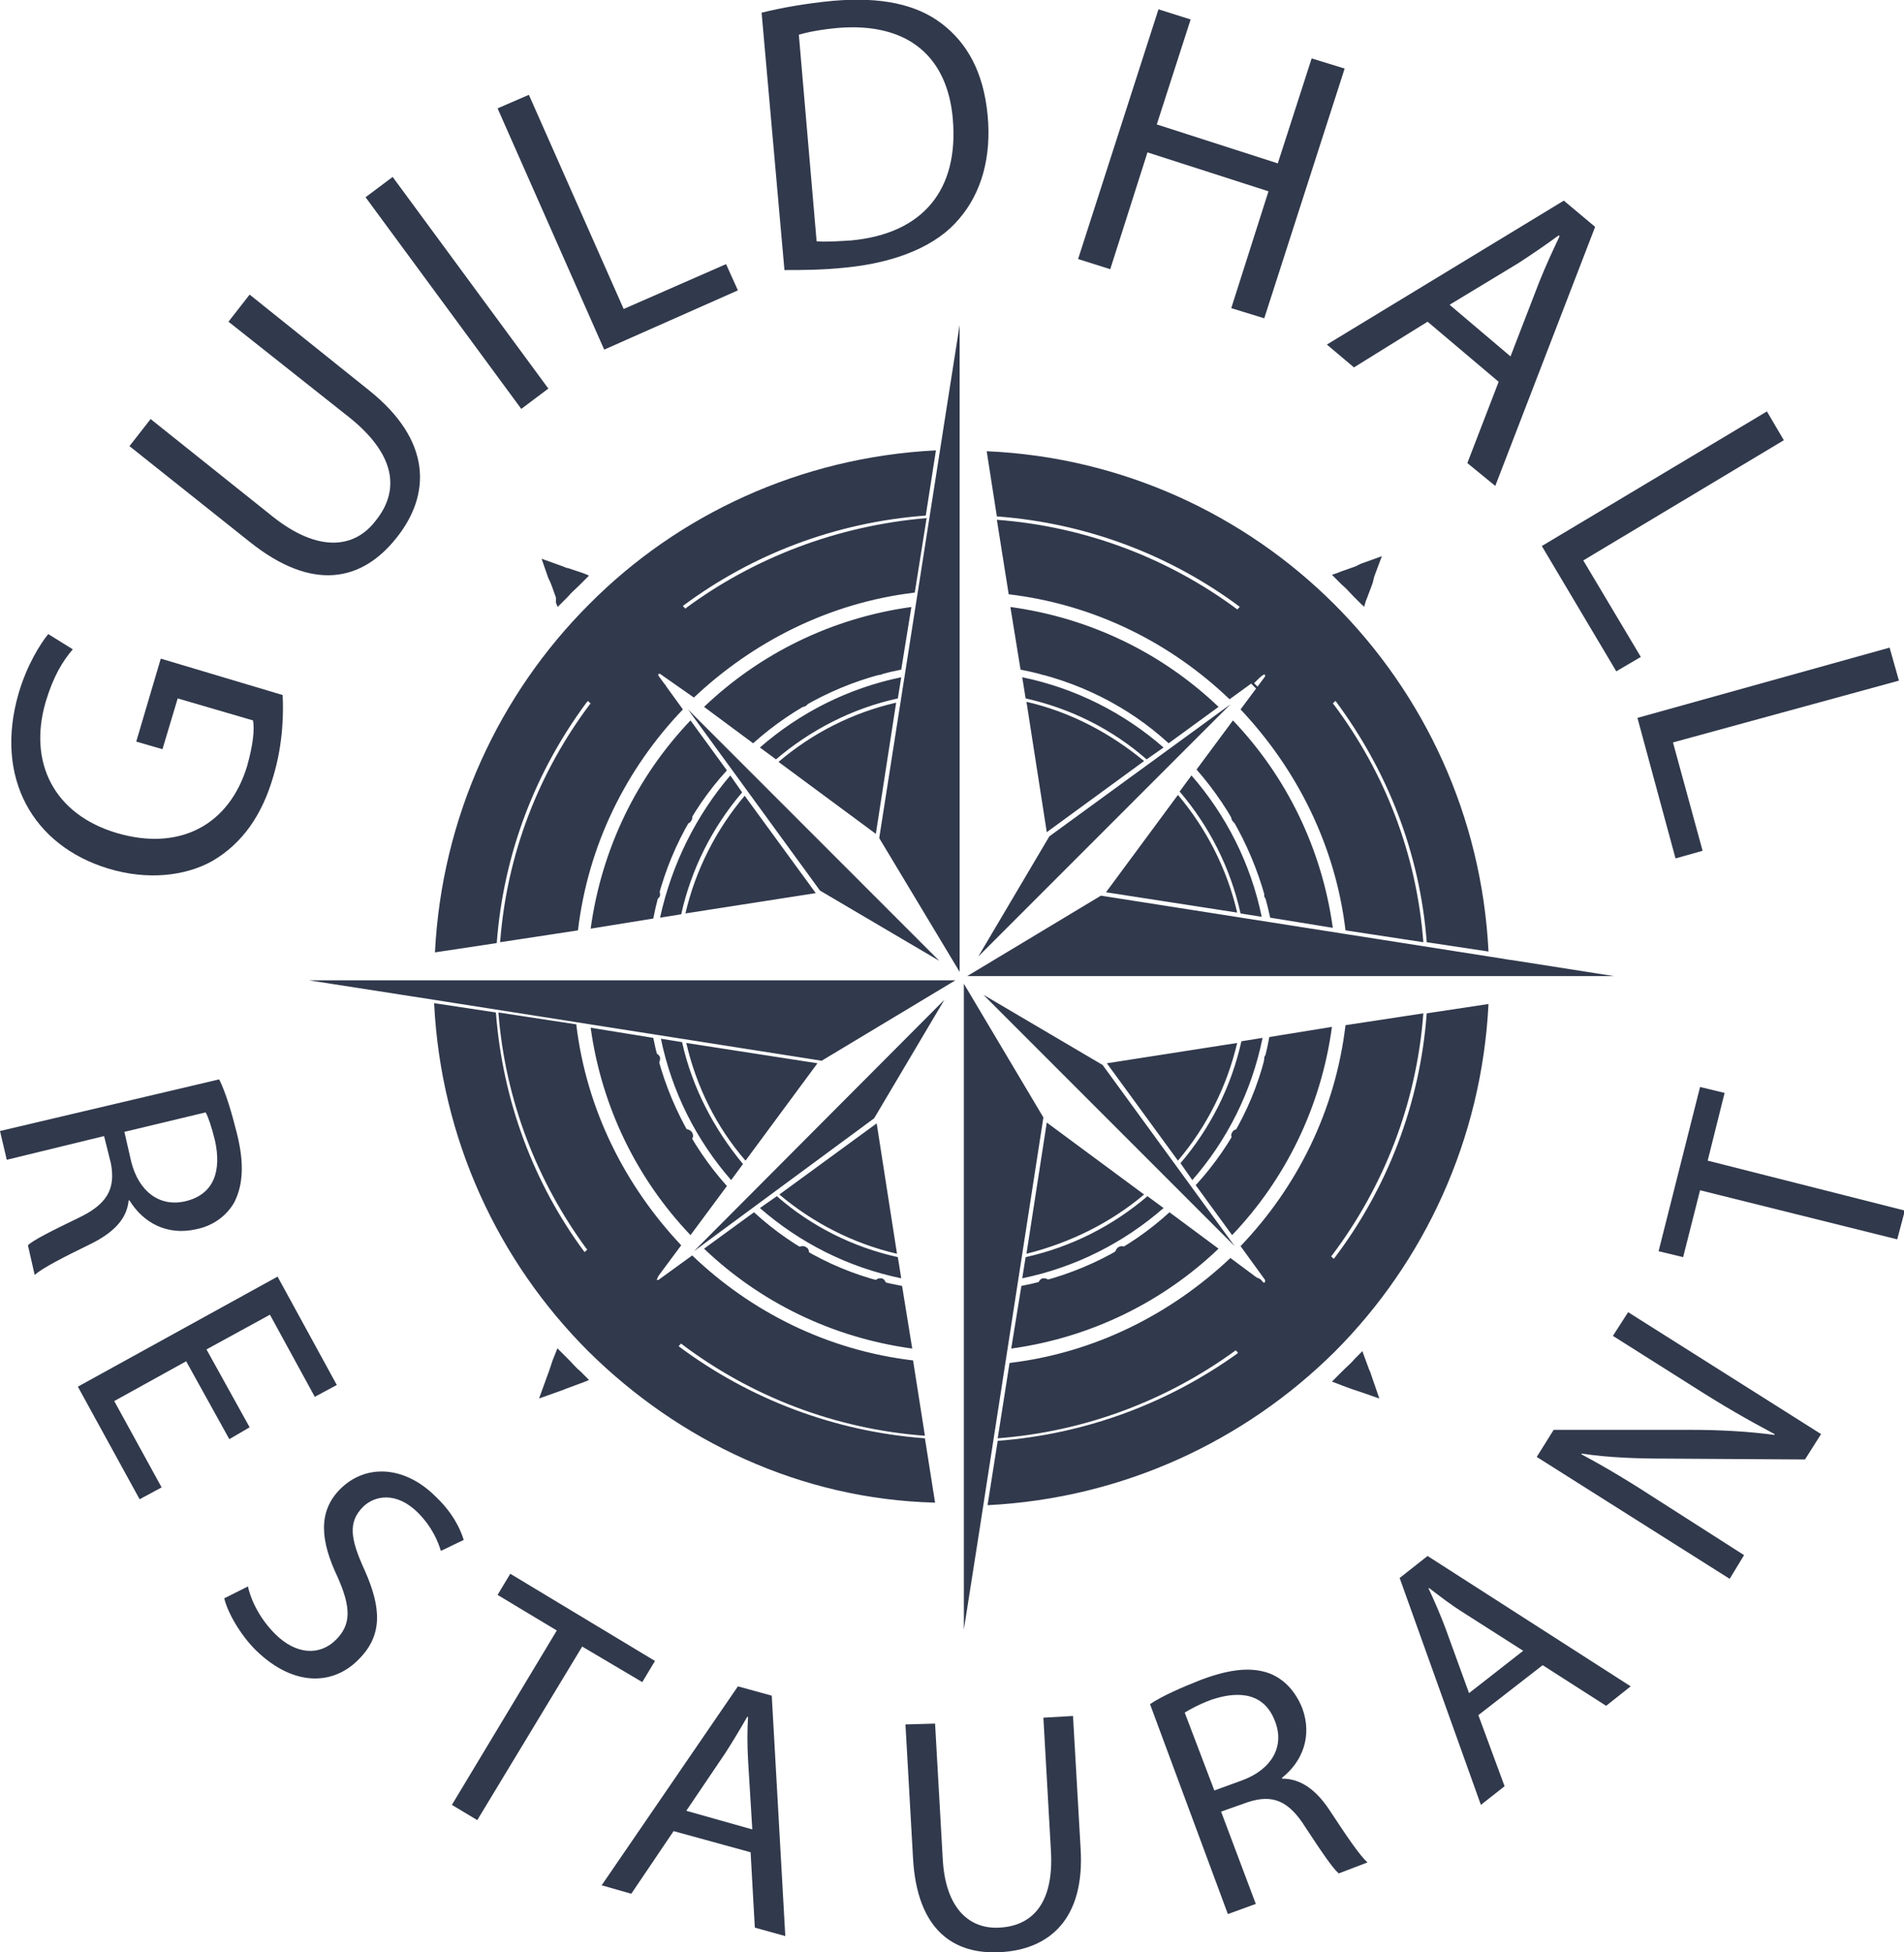 <?xml version="1.0" encoding="utf-8"?>
<!-- Generator: Adobe Illustrator 22.1.0, SVG Export Plug-In . SVG Version: 6.00 Build 0)  -->
<svg version="1.1" id="Layer_1" xmlns="http://www.w3.org/2000/svg" xmlns:xlink="http://www.w3.org/1999/xlink" x="0px" y="0px"
	 viewBox="0 0 225 230.6" style="enable-background:new 0 0 225 230.6;" xml:space="preserve">
<style type="text/css">
	.st0{fill:#31394C;}
</style>
<path class="st0" d="M149.7,153.3c0,0.2-0.1,0.3-0.2,0.5c-0.3,0.3-0.6,0.3-0.9,0c-0.1-0.1-0.2-0.2-0.3-0.4l0.9-0.9l0.4,0.4
	C149.7,152.9,149.7,153.1,149.7,153.3 M148.2,150.9c-0.5,0-0.9,0.2-1.2,0.5c-0.2,0.2-0.4,0.5-0.4,0.8c0,0.3,0.1,0.7,0.3,1.1l0.1-0.1
	c-0.3-0.7-0.3-1.2,0.1-1.6c0.2-0.2,0.4-0.3,0.6-0.2c0.2,0.1,0.6,0.4,1.2,1l-1.6,1.6c0.4,0.3,0.7,0.5,1.1,0.5c0.4,0,0.7-0.2,1-0.4
	c0.3-0.3,0.5-0.7,0.5-1.2c0-0.5-0.2-0.9-0.6-1.3C149.1,151.1,148.7,150.9,148.2,150.9"/>
<path class="st0" d="M150.7,149.8c-0.4,0.3-0.6,0.4-0.8,0.5c-0.1,0-0.3,0-0.4-0.1c-0.1-0.1-0.2-0.3-0.2-0.5c0-0.2,0.1-0.4,0.3-0.6
	c0.4-0.4,1-0.4,1.8,0l0.1-0.1l-0.9-0.9l-0.1,0.1l0,0.4c-0.4,0-0.7,0.2-1,0.4c-0.2,0.2-0.4,0.5-0.4,0.8c0,0.3,0.1,0.6,0.4,0.8
	c0.5,0.5,1.1,0.5,1.8-0.1c0.3-0.2,0.5-0.4,0.7-0.4c0.1,0,0.2,0,0.3,0.1c0.1,0.1,0.1,0.3,0.1,0.4c0,0.2-0.1,0.4-0.3,0.5
	c-0.4,0.4-0.8,0.4-1.3,0.1l-0.1,0.1l0.7,0.7l0.1-0.1c0-0.1-0.1-0.2-0.1-0.3c0.3,0,0.6-0.1,0.8-0.4c0.2-0.2,0.3-0.5,0.4-0.8
	c0-0.3-0.1-0.5-0.3-0.8C151.9,149.2,151.4,149.3,150.7,149.8"/>
<polygon class="st0" points="78.4,149.3 78.3,149.2 76,150.1 77,147.8 76.9,147.7 73.6,149.1 73.3,148.7 73.1,148.9 74,149.8 
	74.2,149.7 73.8,149.2 75.9,148.3 74.9,150.7 75,150.8 77.3,149.8 76.4,151.9 76,151.5 75.8,151.7 77.3,153.1 77.4,153 77,152.6 "/>
<path class="st0" d="M81.2,152.7c0-0.4-0.1-0.7-0.4-1c-0.2-0.2-0.5-0.4-0.8-0.4c-0.3,0-0.6,0.1-0.8,0.4c-0.5,0.5-0.5,1.1,0.1,1.8
	c0.2,0.3,0.4,0.5,0.4,0.7c0,0.1,0,0.2-0.1,0.3c-0.1,0.1-0.3,0.1-0.4,0.1c-0.2,0-0.4-0.1-0.5-0.3c-0.4-0.4-0.4-0.8-0.1-1.3l-0.1-0.1
	l-0.7,0.7l0.1,0.1c0.1,0,0.2-0.1,0.3-0.1c0,0.3,0.1,0.6,0.4,0.8c0.2,0.2,0.5,0.3,0.8,0.4c0.3,0,0.5-0.1,0.8-0.3
	c0.4-0.4,0.4-1-0.1-1.6c-0.3-0.4-0.4-0.7-0.5-0.8c0-0.1,0-0.3,0.1-0.4c0.1-0.1,0.3-0.2,0.5-0.2c0.2,0,0.4,0.1,0.6,0.3
	c0.4,0.4,0.4,1,0,1.8l0.1,0.1l0.9-0.9l-0.1-0.1L81.2,152.7z"/>
<path class="st0" d="M151.4,80.4c0.1-0.1,0.3-0.2,0.4-0.2c0.2,0,0.3,0.1,0.5,0.2c0.3,0.3,0.3,0.6,0,0.9c-0.1,0.1-0.2,0.2-0.4,0.3
	l-0.9-0.9L151.4,80.4z M149.4,81.7c0,0.5,0.2,0.9,0.5,1.2c0.2,0.2,0.5,0.4,0.8,0.4c0.3,0,0.7-0.1,1.1-0.3l-0.1-0.1
	c-0.7,0.4-1.2,0.3-1.6-0.1c-0.2-0.2-0.3-0.4-0.2-0.6c0.1-0.2,0.4-0.6,1-1.2l1.6,1.6c0.3-0.4,0.5-0.7,0.5-1.1c0-0.4-0.2-0.7-0.4-1
	c-0.3-0.3-0.7-0.5-1.2-0.5c-0.5,0-0.9,0.2-1.3,0.6C149.6,80.8,149.4,81.2,149.4,81.7"/>
<path class="st0" d="M146.9,79.5l-0.4-0.4l1-1c0.3-0.3,0.7-0.5,1.1-0.6c0.4,0,0.6,0,0.8,0.2c0.1,0.1,0.2,0.2,0.1,0.4
	c-0.1,0.1-0.2,0.3-0.4,0.5l-1.5,1.5l-0.4-0.4l-0.2,0.2l1.5,1.5l0.2-0.2l-0.5-0.5l1.3-1.3c0.3-0.3,0.4-0.5,0.5-0.6
	c0.1-0.2,0.1-0.4,0.1-0.6c0-0.2-0.1-0.4-0.3-0.6c-0.4-0.4-0.9-0.5-1.5-0.3l0,0l0.6-0.6c-0.3-0.2-0.5-0.4-0.8-0.7l-0.3-0.3l-0.2,0.2
	l0.4,0.4l-2.1,2.1l-0.4-0.4l-0.2,0.2l1.4,1.4L146.9,79.5z"/>
<polygon class="st0" points="77.1,78.2 80.4,79.6 80.5,79.5 79.5,77.1 81.9,78.1 82,78 80.5,74.8 80.9,74.4 80.8,74.3 79.8,75.2 
	79.9,75.4 80.4,74.9 81.3,77 79,76 78.9,76.1 79.8,78.5 77.7,77.6 78.1,77.2 78,77 76.5,78.4 76.7,78.6 "/>
<path class="st0" d="M73.7,81.5l2.1,2.1L75.4,84l0.2,0.2l1.4-1.4l-0.2-0.2L76.4,83l-1-1c-0.3-0.3-0.5-0.7-0.6-1.1
	c0-0.4,0-0.6,0.2-0.8c0.1-0.1,0.2-0.2,0.4-0.1c0.1,0.1,0.3,0.2,0.5,0.4l1.5,1.5l-0.4,0.4l0.2,0.2l1.5-1.5l-0.2-0.2l-0.5,0.5
	l-1.3-1.3c-0.3-0.3-0.5-0.4-0.6-0.5c-0.2-0.1-0.4-0.1-0.6-0.1c-0.2,0-0.4,0.1-0.6,0.3c-0.4,0.4-0.5,0.9-0.3,1.5l0,0l-0.6-0.6
	c-0.2,0.3-0.4,0.5-0.7,0.8l-0.3,0.3l0.2,0.2L73.7,81.5z"/>
<path class="st0" d="M123.6,78.3c-0.1,0-0.1,0-0.2,0c-0.3,0-0.6,0.2-0.7,0.5c0,0.1,0,0.1,0,0.2c0,0.3,0.2,0.6,0.5,0.7
	c0.1,0,0.1,0,0.2,0c0.3,0,0.6-0.2,0.7-0.5c0-0.1,0-0.1,0-0.2C124.1,78.7,123.9,78.4,123.6,78.3"/>
<path class="st0" d="M132.9,82.1c-0.1-0.1-0.2-0.1-0.4-0.1c-0.2,0-0.5,0.1-0.6,0.4c-0.1,0.1-0.1,0.2-0.1,0.4c0,0.2,0.1,0.5,0.4,0.6
	c0.1,0.1,0.2,0.1,0.4,0.1c0.2,0,0.5-0.1,0.6-0.4c0.1-0.1,0.1-0.2,0.1-0.4C133.2,82.5,133.1,82.3,132.9,82.1"/>
<path class="st0" d="M146.8,96.2L146.8,96.2c0-0.3-0.3-0.4-0.5-0.4c-0.1,0-0.2,0-0.4,0.1c-0.2,0.1-0.4,0.4-0.4,0.6
	c0,0.1,0,0.2,0.1,0.4c0.1,0.2,0.4,0.4,0.6,0.4c0.1,0,0.2,0,0.4-0.1c0.2-0.1,0.4-0.4,0.4-0.6C147,96.4,147,96.3,146.8,96.2
	L146.8,96.2z"/>
<path class="st0" d="M150.1,106.3c0.1,0,0.1,0,0.2,0c0.3-0.1,0.5-0.4,0.5-0.7c0-0.1,0-0.1,0-0.2l-0.1,0l0.1,0
	c-0.1-0.3-0.4-0.5-0.7-0.5c-0.1,0-0.1,0-0.2,0c-0.3,0.1-0.5,0.4-0.5,0.7c0,0.1,0,0.1,0,0.2C149.4,106.1,149.7,106.3,150.1,106.3"/>
<path class="st0" d="M149.9,125.8c0.1,0,0.1,0,0.2,0c0.3,0,0.6-0.2,0.7-0.5l-0.1,0l0.1,0c0-0.1,0-0.1,0-0.2c0-0.3-0.2-0.6-0.5-0.7
	c-0.1,0-0.1,0-0.2,0c-0.3,0-0.6,0.2-0.7,0.5c0,0.1,0,0.1,0,0.2C149.3,125.4,149.5,125.7,149.9,125.8"/>
<path class="st0" d="M145.9,134.8c0.1,0.1,0.2,0.1,0.4,0.1c0.2,0,0.5-0.1,0.6-0.4l-0.1-0.1l0.1,0.1c0.1-0.1,0.1-0.2,0.1-0.4
	c0-0.2-0.1-0.5-0.4-0.6c-0.1-0.1-0.2-0.1-0.4-0.1c-0.2,0-0.5,0.1-0.6,0.4c-0.1,0.1-0.1,0.2-0.1,0.4
	C145.6,134.4,145.7,134.7,145.9,134.8"/>
<path class="st0" d="M132.5,148.7c0.1,0,0.2,0,0.4-0.1c0.2-0.1,0.4-0.4,0.4-0.6c0-0.1,0-0.2-0.1-0.4c-0.1-0.2-0.4-0.4-0.6-0.4
	c-0.1,0-0.2,0-0.4,0.1c-0.2,0.1-0.4,0.4-0.4,0.6c0,0.1,0,0.2,0.1,0.4C132,148.6,132.3,148.7,132.5,148.7"/>
<path class="st0" d="M123.4,152.4c0.1,0,0.1,0,0.2,0l0-0.1l0,0.1c0.3-0.1,0.5-0.4,0.5-0.7c0-0.1,0-0.1,0-0.2
	c-0.1-0.3-0.4-0.5-0.7-0.5c-0.1,0-0.1,0-0.2,0c-0.3,0.1-0.5,0.4-0.5,0.7c0,0.1,0,0.1,0,0.2C122.8,152.2,123.1,152.4,123.4,152.4"/>
<path class="st0" d="M103.8,152.4l0-0.1L103.8,152.4c0.1,0,0.1,0,0.2,0c0.3,0,0.6-0.2,0.7-0.5c0-0.1,0-0.1,0-0.2
	c0-0.3-0.2-0.6-0.5-0.7c-0.1,0-0.1,0-0.2,0c-0.3,0-0.6,0.2-0.7,0.5c0,0.1,0,0.1,0,0.2C103.2,152.1,103.4,152.3,103.8,152.4"/>
<path class="st0" d="M94.5,148.6c0.1,0.1,0.2,0.1,0.4,0.1c0.2,0,0.5-0.1,0.6-0.4c0.1-0.1,0.1-0.2,0.1-0.4c0-0.2-0.1-0.5-0.4-0.6
	c-0.1-0.1-0.2-0.1-0.4-0.1c-0.2,0-0.5,0.1-0.6,0.4c-0.1,0.1-0.1,0.2-0.1,0.4C94.1,148.2,94.3,148.5,94.5,148.6"/>
<path class="st0" d="M81.1,134.9c0.1,0,0.2,0,0.4-0.1c0.2-0.1,0.4-0.4,0.4-0.6c0-0.1,0-0.2-0.1-0.4c-0.1-0.2-0.4-0.4-0.6-0.4
	c-0.1,0-0.2,0-0.4,0.1c-0.2,0.1-0.4,0.4-0.4,0.6c0,0.1,0,0.2,0.1,0.4C80.6,134.8,80.8,134.9,81.1,134.9"/>
<path class="st0" d="M77.3,124.4c-0.1,0-0.1,0-0.2,0c-0.3,0.1-0.5,0.4-0.5,0.7c0,0.1,0,0.1,0,0.2c0.1,0.3,0.4,0.5,0.7,0.5
	c0.1,0,0.1,0,0.2,0c0.3-0.1,0.5-0.4,0.5-0.7c0-0.1,0-0.1,0-0.2C77.9,124.6,77.6,124.4,77.3,124.4"/>
<path class="st0" d="M77.5,104.9c-0.1,0-0.1,0-0.2,0c-0.3,0-0.6,0.2-0.7,0.5h0c0,0.1,0,0.1,0,0.2c0,0.3,0.2,0.6,0.5,0.7
	c0.1,0,0.1,0,0.2,0c0.3,0,0.6-0.2,0.7-0.5c0-0.1,0-0.1,0-0.2C78,105.3,77.8,105,77.5,104.9"/>
<path class="st0" d="M81.4,95.9c-0.1-0.1-0.2-0.1-0.4-0.1c-0.2,0-0.5,0.1-0.6,0.4c-0.1,0.1-0.1,0.2-0.1,0.4c0,0.2,0.1,0.5,0.4,0.6
	c0.1,0.1,0.2,0.1,0.4,0.1h0c0.2,0,0.5-0.1,0.6-0.4c0.1-0.1,0.1-0.2,0.1-0.4C81.8,96.3,81.7,96.1,81.4,95.9"/>
<path class="st0" d="M94.9,82c-0.1,0-0.2,0-0.4,0.1c-0.2,0.1-0.4,0.4-0.4,0.6c0,0.1,0,0.2,0.1,0.4c0.1,0.2,0.4,0.4,0.6,0.4
	c0.1,0,0.2,0,0.4-0.1c0.2-0.1,0.4-0.4,0.4-0.6c0-0.1,0-0.2-0.1-0.4C95.3,82.2,95.1,82,94.9,82"/>
<path class="st0" d="M103.9,78.3c-0.1,0-0.1,0-0.2,0c-0.3,0.1-0.5,0.4-0.5,0.7c0,0.1,0,0.1,0,0.2c0.1,0.3,0.4,0.5,0.7,0.5
	c0.1,0,0.1,0,0.2,0c0.3-0.1,0.5-0.4,0.5-0.7c0-0.1,0-0.1,0-0.2C104.5,78.5,104.3,78.3,103.9,78.3"/>
<path class="st0" d="M114.3,115.3l15.8-9.5l47.2,7.4h0l1.2,0.2l0.1,0h0l12.1,1.9H114.3z M161,164.5l-0.3-0.1h0l-0.9-0.3l-1.1-0.4h0
	l-0.5-0.2h0l-0.8-0.3c0.1-0.1,0.2-0.2,0.3-0.3c0.1-0.1,0.1-0.1,0.2-0.2c0.2-0.2,0.4-0.4,0.6-0.6c0.1-0.1,0.1-0.1,0.2-0.2
	c0.5-0.5,1-0.9,1.4-1.4c0.1-0.1,0.1-0.1,0.2-0.2c0.2-0.2,0.4-0.4,0.6-0.6c0,0,0.1-0.1,0.1-0.1l0.1,0.3l0.7,1.9l0.1,0.2l0.1,0.3v0
	l1,2.9L161,164.5z M116.7,177.8l1.2-7.6c10.5-0.8,20.2-4.5,28.3-10.3l0.1-0.1l-0.1-0.1c0,0,0-0.1-0.1-0.1l-0.1-0.1l-0.1,0.1
	c-8,5.8-17.6,9.5-28,10.3l1.4-8.9c10.1-1.2,19.1-5.8,26.1-12.4l3.9,2.9l0,0l0,0l0,0c0,0,0.1,0,0.1,0c0,0,0.1,0,0.1-0.1
	c0-0.1,0-0.1,0-0.2l0,0l-2.9-4c6.7-7,11.2-16,12.4-26.1l9.2-1.4c-0.8,10.7-4.7,20.5-10.8,28.6l-0.1,0.1l0.1,0.1l0.1,0.1l0.1,0.1
	l0.1-0.1c6.2-8.2,10.1-18.1,10.9-28.9l7.3-1.1c-0.8,16-7.6,30.5-18.2,41.1C147.1,170.2,132.7,177,116.7,177.8 M138.2,143.2l5.8,4.3
	c-6.6,6.3-15.1,10.5-24.5,11.8l1.2-7.4C127.4,150.6,133.4,147.6,138.2,143.2 M121.3,148.1l2.4-15.5l11.5,8.5
	C131.3,144.4,126.5,146.8,121.3,148.1 M135.6,141.3l1.9,1.4c-4.7,4.1-10.4,7-16.7,8.3l0.4-2.5C126.6,147.3,131.5,144.8,135.6,141.3
	 M145.9,147.2L145.9,147.2l-29.7-29.7l0,0l14.1,8.3L145.9,147.2z M139.2,137.1l-8.4-11.5l15.4-2.4
	C145,128.3,142.6,133.1,139.2,137.1 M150,122.5l7.4-1.2c-1.3,9.5-5.5,18-11.8,24.6l-4.3-5.9C145.7,135.2,148.8,129.2,150,122.5
	 M140.9,139.4l-1.4-2c3.5-4.1,6-9,7.2-14.4l2.5-0.4C147.9,129,145,134.7,140.9,139.4 M116,179.1l-0.2,1.3v0l-1.9,12.1l0,0.1v-76.4
	l0,0l9.4,15.8L116,179.1z M124,98.8l21.4-15.6l-0.1,0.1l-29.7,29.7L124,98.8z M120.6,79.1l-1.2-7.4c9.5,1.3,18,5.5,24.6,11.8
	l-5.9,4.3C133.3,83.4,127.3,80.4,120.6,79.1 M135.2,89.9l-11.5,8.4l-2.4-15.4C126.5,84.1,131.2,86.6,135.2,89.9 M121.2,82.5
	l-0.4-2.5c6.3,1.3,12,4.2,16.7,8.3l-2,1.4C131.5,86.2,126.6,83.7,121.2,82.5 M141.4,90.9l4.3-5.8c6.3,6.6,10.5,15.1,11.8,24.5
	l-7.4-1.2C148.7,101.8,145.7,95.8,141.4,90.9 M146.2,107.8l-15.5-2.4l8.5-11.5C142.5,97.8,145,102.6,146.2,107.8 M139.4,93.5
	l1.4-1.9c4.1,4.7,7,10.4,8.3,16.7l-2.5-0.4C145.4,102.5,142.9,97.6,139.4,93.5 M157.7,71.4c10.6,10.6,17.4,25,18.2,41l-7.3-1.1
	c-0.8-10.6-4.7-20.3-10.7-28.4l-0.1-0.1l-0.1,0.1c0,0,0,0-0.1,0.1l-0.1,0.1l0.1,0.1c6,8,9.8,17.6,10.6,28.1l-9.2-1.4
	c-1.2-10.1-5.8-19.1-12.4-26.1l2.9-3.9l0,0l0,0l0,0c0-0.1,0-0.2,0-0.2c-0.1,0-0.1,0-0.2,0l0,0l-4,2.9c-7-6.7-16-11.2-26.1-12.4
	l-1.4-8.8c10.6,0.8,20.3,4.6,28.3,10.5l0.1,0.1l0.1-0.1c0,0,0,0,0.1-0.1l0.1-0.1l-0.1-0.1c-8.1-6-17.9-9.8-28.6-10.6l-1.2-7.7
	C132.6,54,147.1,60.8,157.7,71.4 M158,67.7l0.5-0.2l1.7-0.6l0.2-0.1l0.4-0.2l0,0l2.5-0.9l-0.9,2.4l-0.1,0.4l0,0l-0.1,0.4l-0.6,1.6
	l-0.2,0.5l-0.2,0.7c-0.1-0.1-0.1-0.2-0.2-0.2c-0.1-0.1-0.1-0.1-0.2-0.2c-0.2-0.2-0.4-0.4-0.6-0.6c-0.1-0.1-0.1-0.1-0.2-0.2
	c-0.5-0.5-0.9-1-1.4-1.4c-0.1-0.1-0.1-0.1-0.2-0.2c-0.2-0.2-0.4-0.4-0.6-0.6c-0.1-0.1-0.1-0.1-0.2-0.2s-0.1-0.1-0.2-0.2L158,67.7z
	 M113.4,114.8L103.9,99l7.4-47.2v0l0.2-1.3v0l1.9-12.1V114.8z M112.9,115.8l-15.8,9.5L50,117.9l-1.3-0.2l-12.2-1.9l0,0L112.9,115.8
	L112.9,115.8z M111.6,118.1l-8.3,14L82,147.8l-0.1,0.1L111.6,118.1L111.6,118.1z M106.6,151.9l1.2,7.4c-9.5-1.3-18-5.5-24.6-11.8
	l5.9-4.3C93.9,147.6,99.9,150.7,106.6,151.9 M92.1,141.1l11.5-8.4l2.4,15.4C100.8,146.9,96,144.4,92.1,141.1 M106.1,148.5l0.4,2.5
	c-6.3-1.3-12-4.2-16.7-8.3l2-1.4C95.8,144.8,100.7,147.3,106.1,148.5 M85.9,140.1l-4.3,5.8c-6.3-6.6-10.5-15.1-11.8-24.5l7.4,1.2
	C78.5,129.2,81.6,135.3,85.9,140.1 M81.1,123.2l15.5,2.4l-8.5,11.5C84.7,133.2,82.3,128.4,81.1,123.2 M87.8,137.5l-1.4,1.9
	c-4.1-4.7-7-10.4-8.3-16.7l2.5,0.4C81.8,128.5,84.4,133.4,87.8,137.5 M69.5,159.6c-10.6-10.6-17.4-25-18.2-41.1l7.3,1.1
	c0.8,10.5,4.5,20.2,10.4,28.2l0.1,0.1l0.1-0.1c0,0,0.1-0.1,0.1-0.1l0.1-0.1l-0.1-0.1c-5.8-7.9-9.6-17.5-10.4-27.9l9.2,1.4
	c1.2,10.1,5.8,19.1,12.4,26.1l-2.9,3.9l0,0l0,0l0,0c0,0.1,0,0.2,0,0.2c0,0,0.1,0,0.1,0c0,0,0.1,0,0.1,0l0,0l4-2.9
	c7,6.7,16,11.2,26.1,12.4l1.4,8.9c-10.7-0.8-20.6-4.7-28.7-10.8l-0.1-0.1l-0.1,0.1c0,0,0,0-0.1,0.1l-0.1,0.1l0.1,0.1
	c8.2,6.1,18.2,10,29,10.8l1.2,7.6C94.6,177.1,80.2,170.2,69.5,159.6 M69.4,163.1l-0.5,0.2h0L67,164l0,0l-0.5,0.2l-2.8,1l1.2-3.3
	l0.4-1.2l0.2-0.5l0.4-1l0,0.1c0.1,0.1,0.2,0.2,0.3,0.3c0.1,0.1,0.1,0.1,0.2,0.2c0.2,0.2,0.4,0.4,0.6,0.6l0.2,0.2
	c0.5,0.5,0.9,1,1.4,1.4c0.1,0.1,0.1,0.1,0.2,0.2c0.2,0.2,0.4,0.4,0.6,0.6c0.1,0.1,0.1,0.1,0.2,0.2c0,0,0,0,0,0l0,0L69.4,163.1z
	 M65.7,70.6l-0.5-1.4L65,68.7v0l-0.2-0.4L64,66l2.5,0.9l0.5,0.2h0l0.1,0l1.8,0.6h0l0.5,0.2h0l0.2,0.1c0,0,0,0-0.1,0.1
	c-0.1,0.1-0.1,0.1-0.2,0.2c-0.2,0.2-0.4,0.4-0.6,0.6c-0.1,0.1-0.1,0.1-0.2,0.2c-0.5,0.5-1,0.9-1.4,1.4c-0.1,0.1-0.1,0.1-0.2,0.2
	c-0.2,0.2-0.4,0.4-0.6,0.6c-0.1,0.1-0.1,0.1-0.2,0.2c-0.1,0.1-0.1,0.1-0.2,0.2l-0.2-0.5L65.7,70.6z M89,87.8l-5.8-4.3
	c6.6-6.3,15.1-10.5,24.5-11.8l-1.2,7.4C99.9,80.4,93.9,83.4,89,87.8 M91.7,89.7l-1.9-1.4c4.7-4.1,10.4-7,16.7-8.3l-0.4,2.5
	C100.6,83.7,95.7,86.3,91.7,89.7 M92,90c4-3.4,8.7-5.8,13.9-7l-2.4,15.5L92,90z M81.3,83.8L81.3,83.8l29.7,29.7l0,0l-14.1-8.3
	L81.3,83.8z M88,94l8.4,11.5L81,107.9C82.2,102.7,84.7,97.9,88,94 M77.2,108.5l-7.4,1.2c1.3-9.5,5.5-18,11.8-24.6l4.3,5.9
	C81.5,95.8,78.5,101.8,77.2,108.5 M86.3,91.6l1.4,2c-3.5,4.1-6,9-7.2,14.4l-2.5,0.4C79.4,102,82.3,96.3,86.3,91.6 M110.6,53.2
	l-1.2,7.7c-10.7,0.8-20.5,4.6-28.6,10.6l-0.1,0.1l0.1,0.1l0.1,0.1l0.1,0.1l0.1-0.1c8-5.9,17.8-9.7,28.4-10.6l-1.4,8.8
	c-10.1,1.2-19.1,5.8-26.1,12.4L78,79.6l0,0l0,0l0,0c-0.1,0-0.2,0-0.2,0c0,0.1,0,0.1,0,0.2l0,0l2.9,4c-6.7,7-11.2,16-12.4,26.1
	l-9.2,1.4c0.8-10.5,4.6-20.1,10.6-28.1l0.1-0.1l-0.1-0.1c0,0-0.1,0-0.1-0.1l-0.1-0.1L69.3,83c-6,8.1-9.8,17.8-10.6,28.4l-7.3,1.1
	c0.8-16,7.6-30.5,18.2-41.1C80.1,60.8,94.6,54,110.6,53.2"/>
<g>
	<path class="st0" d="M25.9,127.5c0.8,1.6,1.5,4,2.1,6.4c0.9,3.6,0.7,6.1-0.3,8.1c-0.9,1.6-2.5,2.8-4.5,3.2
		c-3.5,0.8-6.3-0.8-7.9-3.4l-0.1,0c-0.2,2.2-1.8,3.8-4.4,5.1c-3.5,1.7-5.8,2.9-6.7,3.7l-0.8-3.5c0.6-0.6,2.8-1.7,5.9-3.2
		c3.4-1.6,4.5-3.4,3.9-6.5l-0.8-3.2L0.8,137L0,133.6L25.9,127.5z M14.7,133.7l0.8,3.5c0.9,3.6,3.4,5.4,6.4,4.7
		c3.4-0.8,4.3-3.6,3.5-7.2c-0.4-1.6-0.8-2.8-1.1-3.3L14.7,133.7z"/>
</g>
<g>
	<path class="st0" d="M27.1,170l-5.1-9.2l-8.5,4.7l5.6,10.2l-2.6,1.4l-7.3-13.3l23.6-13l7,12.8l-2.6,1.4l-5.3-9.7l-7.5,4.1l5.1,9.2
		L27.1,170z"/>
</g>
<g>
	<path class="st0" d="M29.3,187.4c0.4,1.8,1.5,3.9,3.2,5.6c2.5,2.5,5.3,2.6,7.2,0.7c1.8-1.8,1.8-3.8,0.2-7.4
		c-2-4.2-2.4-7.7,0.3-10.4c3-3,7.6-2.8,11.3,0.9c2,1.9,2.9,3.8,3.3,5.1l-2.7,1.3c-0.3-1-1-2.8-2.7-4.5c-2.6-2.6-5.2-2-6.5-0.7
		c-1.8,1.8-1.5,3.8,0.2,7.5c2,4.5,2.1,7.7-0.7,10.5c-2.9,3-7.6,3.4-12.2-1.1c-1.8-1.8-3.3-4.4-3.7-6.1L29.3,187.4z"/>
</g>
<g>
	<path class="st0" d="M65.8,192.6l-7-4.2l1.5-2.5l17.1,10.3l-1.5,2.5l-7.1-4.2L56.4,215l-3-1.8L65.8,192.6z"/>
</g>
<g>
	<path class="st0" d="M79.6,216.3l-5,7.4l-3.5-1l16.1-23.5l4,1.1l1.6,28.4l-3.6-1l-0.5-8.9L79.6,216.3z M88.9,216.1l-0.5-8.2
		c-0.1-1.9-0.1-3.5,0-5.1l-0.1,0c-0.8,1.4-1.7,2.9-2.6,4.3l-4.6,6.8L88.9,216.1z"/>
</g>
<g>
	<path class="st0" d="M110.5,203.6l0.9,15.9c0.3,6,3.2,8.4,6.7,8.2c4-0.2,6.4-3,6.1-8.9l-0.9-15.9l3.5-0.2l0.9,15.7
		c0.5,8.3-3.7,11.9-9.5,12.2c-5.5,0.3-9.8-2.6-10.3-11l-0.9-15.9L110.5,203.6z"/>
</g>
<g>
	<path class="st0" d="M135.9,201.3c1.5-1,3.8-2,6.1-2.9c3.5-1.3,6-1.5,8.1-0.7c1.7,0.7,3,2.1,3.8,4.1c1.2,3.3,0,6.3-2.4,8.2l0,0.1
		c2.2,0,4,1.3,5.6,3.7c2.1,3.2,3.6,5.4,4.5,6.2l-3.4,1.3c-0.7-0.6-2-2.5-3.9-5.4c-2-3.2-3.9-4-6.9-3l-3.1,1.1l4.1,10.9l-3.3,1.2
		L135.9,201.3z M143.5,211.5l3.3-1.2c3.5-1.3,5-4,3.9-6.9c-1.2-3.3-4.1-3.8-7.6-2.6c-1.6,0.6-2.6,1.2-3.1,1.5L143.5,211.5z"/>
</g>
<g>
	<path class="st0" d="M174.7,202.6l3.1,8.4l-2.8,2.2l-9.6-26.8l3.3-2.6l24,15.4l-2.9,2.3l-7.5-4.8L174.7,202.6z M180,195l-6.9-4.4
		c-1.6-1-2.9-2-4.2-3l-0.1,0c0.7,1.5,1.4,3.1,2,4.7l2.8,7.7L180,195z"/>
</g>
<g>
	<path class="st0" d="M204.4,186.5l-22.8-14.4l2-3.2l16.1,0c3.7,0,7,0.2,10,0.6l0-0.1c-3.2-1.7-6-3.3-9.6-5.6l-9.5-6l1.8-2.8
		l22.8,14.4l-1.9,3l-16.1-0.1c-3.5,0-7.1-0.1-10.3-0.6l0,0.1c3,1.6,5.8,3.3,9.5,5.7l9.7,6.2L204.4,186.5z"/>
</g>
<g>
	<path class="st0" d="M200.9,140.6l-2,7.9l-2.9-0.7l4.9-19.4l2.9,0.7l-2,8l23.3,5.9l-0.9,3.4L200.9,140.6z"/>
</g>
<g>
	<path class="st0" d="M33.4,82.1c0.1,1.9,0.1,5.6-1.1,9.6c-1.3,4.5-3.6,7.9-7.2,10c-3.2,1.8-7.7,2.3-12.3,0.9
		C3.9,99.9-0.7,91.9,2.2,81.9c1-3.4,2.6-5.9,3.5-7l2.9,1.8c-1.2,1.4-2.3,3.2-3.2,6.2c-2.1,7.2,1,13.3,8.4,15.5
		c7.5,2.2,13.3-1,15.4-7.9c0.7-2.5,0.9-4.3,0.7-5.4L21,82.5l-1.8,6l-3.1-0.9l2.9-9.8L33.4,82.1z"/>
</g>
<g>
	<path class="st0" d="M17.8,49.5L32.2,61c5.4,4.3,9.7,3.8,12.2,0.5c2.9-3.6,2.3-7.8-3-12.1L27,38l2.5-3.2l14.1,11.3
		c7.4,5.9,7.4,12.3,3.2,17.5c-4,5-9.8,6.4-17.3,0.4L15.3,52.7L17.8,49.5z"/>
</g>
<g>
	<path class="st0" d="M46.4,20.9l18.4,25l-3.2,2.4l-18.4-25L46.4,20.9z"/>
</g>
<g>
	<path class="st0" d="M58.8,12.8l3.7-1.6l11.2,25.3l12.1-5.3l1.4,3.1l-15.8,7L58.8,12.8z"/>
</g>
<g>
	<path class="st0" d="M90,1.5c2.4-0.6,5.3-1.1,8.4-1.4c5.7-0.5,9.9,0.4,12.9,2.7c3,2.3,4.9,5.7,5.4,10.7c0.5,5-0.7,9.3-3.4,12.4
		c-2.6,3.1-7.3,5.1-13.3,5.7c-2.8,0.3-5.2,0.3-7.3,0.3L90,1.5z M96.5,28.5c1,0.1,2.5,0,4.1-0.1c8.5-0.8,12.7-6,12-14.3
		c-0.6-7.3-5.2-11.5-13.6-10.8c-2.1,0.2-3.6,0.5-4.6,0.8L96.5,28.5z"/>
</g>
<g>
	<path class="st0" d="M140.7,2.3l-4,12.4l14.3,4.6l4-12.4l3.9,1.2l-9.5,29.5l-3.9-1.2l4.4-13.8L135.6,18l-4.4,13.8l-3.8-1.2
		l9.5-29.5L140.7,2.3z"/>
</g>
<g>
	<path class="st0" d="M168.7,38l-8.7,5.4l-3.2-2.7l28-17l3.7,3.1l-11.8,30.6l-3.3-2.7l3.7-9.6L168.7,38z M178.5,42.1l3.4-8.8
		c0.8-2,1.6-3.7,2.4-5.4l-0.1-0.1c-1.5,1.1-3.1,2.2-4.8,3.3l-8.1,4.9L178.5,42.1z"/>
</g>
<g>
	<path class="st0" d="M208.8,48.6l2,3.4l-23.7,14.2l6.8,11.4l-2.9,1.7l-8.8-14.8L208.8,48.6z"/>
</g>
<g>
	<path class="st0" d="M223.3,76.5l1.1,3.9l-26.7,7.3l3.5,12.8l-3.2,0.9l-4.5-16.6L223.3,76.5z"/>
</g>
</svg>
